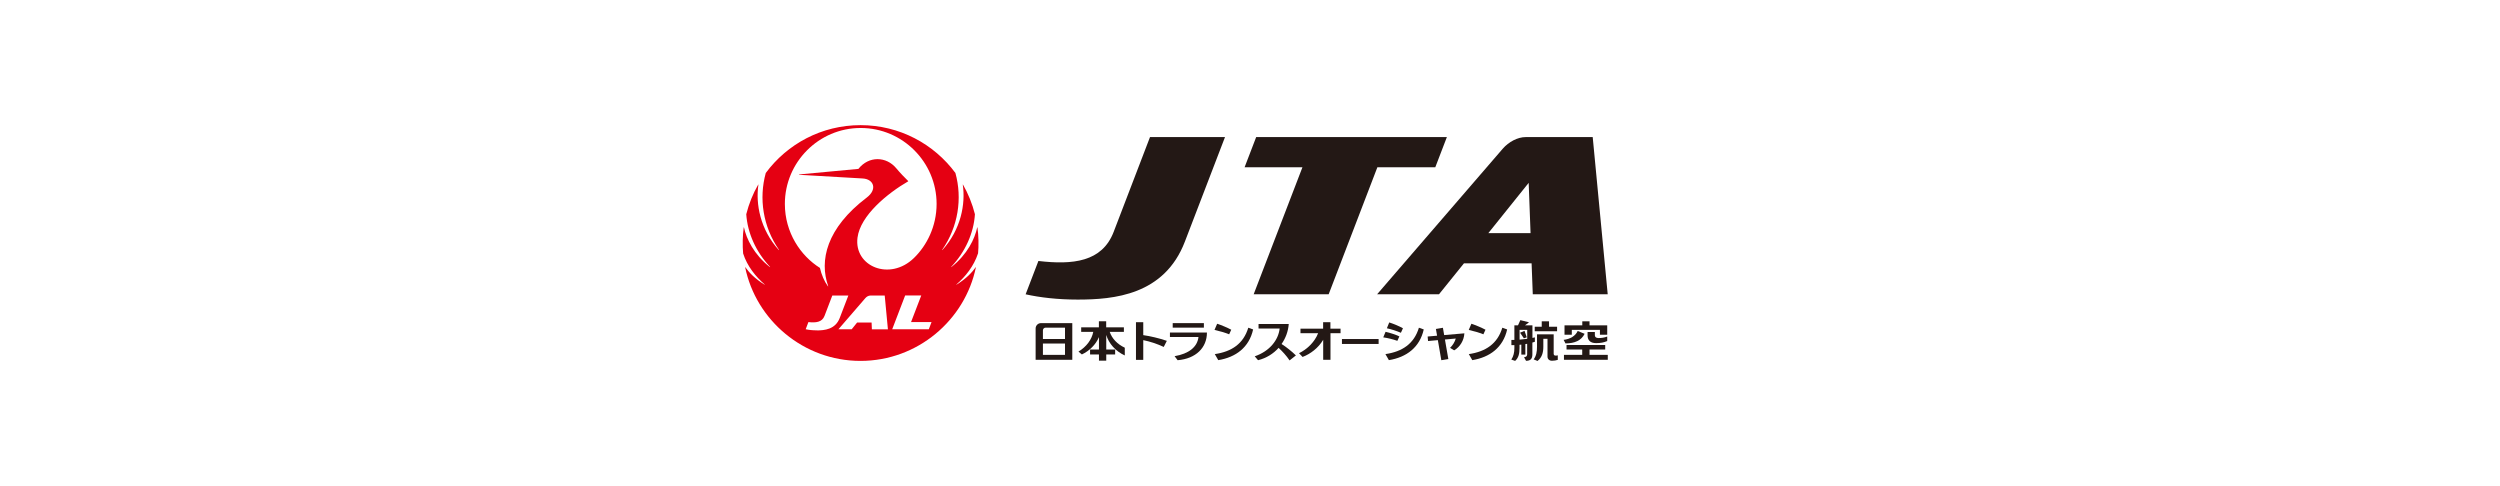 <?xml version="1.0" encoding="UTF-8"?>
<svg id="_レイヤー_2" data-name="レイヤー 2" xmlns="http://www.w3.org/2000/svg" xmlns:xlink="http://www.w3.org/1999/xlink" viewBox="0 0 360 70">
  <defs>
    <style>
      .cls-1 {
        fill: none;
      }

      .cls-2 {
        fill: #231815;
      }

      .cls-3 {
        fill: #e50012;
      }

      .cls-4 {
        clip-path: url(#clippath);
      }
    </style>
    <clipPath id="clippath">
      <rect class="cls-1" x="87" y="2" width="169.93" height="66"/>
    </clipPath>
  </defs>
  <g id="other">
    <rect class="cls-1" y="0" width="360" height="70" rx="35" ry="35"/>
    <g class="cls-4">
      <path class="cls-3" d="M140.84,36.5c.11-1.08.08-2.62-.09-3.76,0-.02-.02-.02-.03,0-.35,1.66-1.42,3.9-3.73,5.72-.02.02-.04-.01-.02-.03,2.03-2.16,3.24-4.84,3.42-7.58-.38-1.51-.98-2.98-1.72-4.27-.01-.02-.03,0-.03.01.41,2.78-.25,6.44-2.94,9.42-.02.02-.05,0-.03-.03,2.32-3.34,2.92-7.41,1.91-11.07-3.09-4.18-8.06-6.89-13.66-6.89s-10.56,2.71-13.65,6.89c-1.01,3.66-.41,7.73,1.91,11.07.02.02-.01.05-.03.03-2.69-2.98-3.35-6.64-2.94-9.42,0-.02-.02-.03-.03-.01-.75,1.3-1.34,2.76-1.72,4.27.19,2.74,1.4,5.42,3.43,7.58.02.02,0,.05-.03.03-2.31-1.83-3.38-4.07-3.73-5.72,0-.02-.03-.02-.03,0-.17,1.14-.19,2.68-.09,3.76.58,1.83,1.83,3.36,3.1,4.46.02.02,0,.05-.02.03-1.42-.89-2.22-1.75-2.77-2.52-.01-.02-.03,0-.02.01,1.56,7.62,8.4,13.49,16.61,13.49s15.05-5.87,16.62-13.49c0-.02-.01-.03-.02-.01-.54.76-1.34,1.63-2.77,2.52-.03.02-.05-.01-.02-.03,1.28-1.1,2.52-2.64,3.11-4.46M117.63,47.57c-.63,0-1.17-.06-1.61-.16l.39-1.03c1.06.12,1.97.03,2.32-.89l1.12-2.93h2.31l-1.24,3.23c-.63,1.65-2.2,1.79-3.31,1.79M125.55,47.41l-.04-.96h-2.09l-.77.96h-1.91l3.88-4.49c.18-.21.46-.36.71-.36h2.07l.46,4.86h-2.31ZM133.74,47.41h-5.26l1.86-4.86h2.32l-1.47,3.83h2.95l-.39,1.03ZM131.61,37.15c-3.47,3.38-8.66,1.22-8.13-2.93.41-3.2,4.33-6.39,7.3-8.11.01,0,.01-.03,0-.04-.39-.37-1.2-1.21-1.72-1.84-1.44-1.73-3.95-1.8-5.45.09l-8.54.8s-.03.05,0,.05l9.15.53c1.62.09,2.15,1.57.59,2.75-5.81,4.41-6.85,9.07-5.55,12.76,0,.02-.03.04-.04.02-.54-.75-.93-1.68-1.15-2.65-2.79-1.75-5.05-5.09-5.05-9.22,0-6,4.88-10.93,10.92-10.93s10.93,4.93,10.93,10.93c0,3.24-1.42,6-3.25,7.78"/>
      <path class="cls-2" d="M170.62,34.8c-2.95,7.7-10.24,8.34-15.43,8.34-2.9,0-5.42-.3-7.5-.76l1.84-4.8c4.95.58,9.17.14,10.83-4.17l5.24-13.67h10.8l-5.78,15.06Z"/>
      <path class="cls-2" d="M229.36,19.74h-9.65c-1.18,0-2.46.69-3.32,1.68l-18.08,20.95h8.91l3.59-4.45h9.74l.17,4.45h10.79l-2.16-22.63ZM214.32,33.57l5.81-7.24.27,7.24h-6.08Z"/>
      <polygon class="cls-2" points="208.35 19.74 180.89 19.74 179.22 24.09 187.55 24.09 180.53 42.37 191.33 42.37 198.34 24.09 206.68 24.09 208.35 19.74"/>
      <polygon class="cls-2" points="219.53 47.64 218.89 47.91 219.44 48.72 219.85 48.57 219.53 47.64"/>
      <path class="cls-2" d="M223.73,50.99v-2.85h-2.4v1.8c0,.71-.11,1.32-.48,1.81l.55.23c.62-.48.84-1.17.84-2.04v-1.15h.6v2.56c0,.36.26.6.65.6.3,0,.59-.05.83-.13v-.65c-.39.1-.58.01-.58-.17"/>
      <path class="cls-2" d="M221.02,49.23v-.65c-.11.03-.23.05-.35.08v-1.81h-1.07l.58-.44-1.25-.31-.34.75h-.52v2.1c-.15,0-.29,0-.43,0v.75c.15,0,.29,0,.43,0v.42c0,.63-.12,1.18-.44,1.66l.55.19c.49-.45.63-1.02.63-1.86v-.46c.09,0,.17-.01.26-.02v1.43h.58v-1.51c.09-.01.17-.03.26-.04v1.53c0,.25-.17.38-.45.4l.29.52c.65,0,.91-.31.91-.92v-1.71c.12-.03.24-.07.35-.11M218.82,48.91v-1.41h1.1v1.29c-.36.05-.73.09-1.1.12"/>
      <polygon class="cls-2" points="224.22 47.05 223.06 47.05 223.06 46.27 222.01 46.27 222.01 47.05 221 47.05 221 47.7 224.22 47.7 224.22 47.05"/>
      <path class="cls-2" d="M228.61,47.82v.47c0,.72.41,1.12,1.23,1.12.63,0,1.12-.09,1.6-.3v-.65c-.4.16-.81.22-1.25.22-.35,0-.53-.15-.53-.4v-.47h-1.05Z"/>
      <path class="cls-2" d="M228.19,48.07l-1-.41c-.33.72-1.06,1.16-2.03,1.28l.27.51c1.31,0,2.28-.41,2.76-1.39"/>
      <polygon class="cls-2" points="228.89 51.1 228.89 50.33 231.15 50.33 231.15 49.68 225.58 49.68 225.58 50.33 227.84 50.33 227.84 51.1 225.21 51.1 225.21 51.81 231.52 51.81 231.52 51.1 228.89 51.1"/>
      <polygon class="cls-2" points="226.34 47.5 230.39 47.5 230.39 48.2 231.44 48.2 231.44 46.85 228.89 46.85 228.89 46.27 227.85 46.27 227.85 46.85 225.29 46.85 225.29 48.2 226.34 48.2 226.34 47.5"/>
      <path class="cls-2" d="M161.97,51.2v-1.13c-1.09-.51-1.85-1.33-2.17-2.28h2.04v-.65h-2.55v-.88h-1.05v.88h-2.55v.65h1.74c-.22,1.12-.98,2.14-2.13,2.84l.49.41c1.08-.51,2.01-1.42,2.46-2.5v1.79h-1.28v.71h1.28v.9h1.05v-.9h1.28v-.71h-1.28v-2.1c.36,1.23,1.34,2.35,2.68,2.96"/>
      <path class="cls-2" d="M149.9,46.53c-.43,0-.77.35-.77.77v4.51h5.28v-5.28h-4.51ZM153.36,51.1h-3.18v-1.63h3.18v1.63ZM153.36,48.82h-3.18v-1.25c0-.21.17-.39.39-.39h2.79v1.63Z"/>
      <path class="cls-2" d="M168.02,49.08c-1.13-.38-2.33-.67-3.39-.82v-1.86h-1.05v5.42h1.05v-2.84c.97.2,1.94.51,2.95.98l.44-.87Z"/>
      <rect class="cls-2" x="168.87" y="46.53" width="4.49" height=".65"/>
      <path class="cls-2" d="M168.47,47.88v.65h4.11c-.16,1.43-1.38,2.41-3.44,2.76l.44.58c2.62-.22,4.22-1.79,4.22-3.99h-5.34Z"/>
      <path class="cls-2" d="M184.55,49.53c.59-.84.95-1.83,1.03-2.87h-4.35v.65h3.04c-.18,1.62-1.4,3.25-3.59,4l.48.56c1.2-.3,2.21-.94,2.96-1.78.58.54,1.12,1.13,1.58,1.81l.91-.72c-.56-.55-1.36-1.2-2.06-1.64"/>
      <path class="cls-2" d="M179.75,47.2c-.69,2.29-2.38,3.44-4.82,3.79l.5.87c2.53-.41,4.44-1.83,5.02-4.42l-.7-.25Z"/>
      <path class="cls-2" d="M177.3,47.48c-.52-.28-1.38-.65-2.03-.86l-.38.89c.76.17,1.45.37,2.11.63l.3-.66Z"/>
      <path class="cls-2" d="M216.33,47.2c-.69,2.29-2.38,3.44-4.82,3.79l.5.87c2.53-.41,4.44-1.83,5.02-4.42l-.7-.25Z"/>
      <path class="cls-2" d="M213.91,47.48c-.52-.28-1.38-.65-2.03-.86l-.38.89c.76.17,1.44.37,2.11.63l.3-.66Z"/>
      <path class="cls-2" d="M204.32,47.2c-.69,2.29-2.38,3.44-4.82,3.79l.5.87c2.53-.41,4.44-1.83,5.02-4.42l-.7-.25Z"/>
      <path class="cls-2" d="M202.02,47.27c-.5-.29-1.34-.64-1.97-.84l-.34.84c.71.16,1.38.38,2.02.65l.29-.64Z"/>
      <path class="cls-2" d="M201.51,48.44c-.59-.27-1.32-.51-1.99-.66l-.33.8c.7.1,1.37.27,2.03.5l.29-.64Z"/>
      <path class="cls-2" d="M193.03,47.33h-1.45v-.93h-1.05v.93h-3.26v.65h2.54c-.48,1.25-1.59,2.33-2.75,2.88l.51.54c1.14-.43,2.28-1.3,2.97-2.47v2.88h1.05v-3.83h1.45v-.65Z"/>
      <rect class="cls-2" x="193.24" y="48.82" width="5.28" height=".71"/>
      <path class="cls-2" d="M207.96,48.25l-.18-1.05-1.01.17.17.97-1.36.12.06.65,1.41-.13.5,2.89,1.01-.17-.49-2.81,1.56-.14c-.13.48-.45.99-.82,1.34l.59.36c.85-.5,1.41-1.42,1.47-2.45l-2.9.25Z"/>
    </g>
  </g>
</svg>